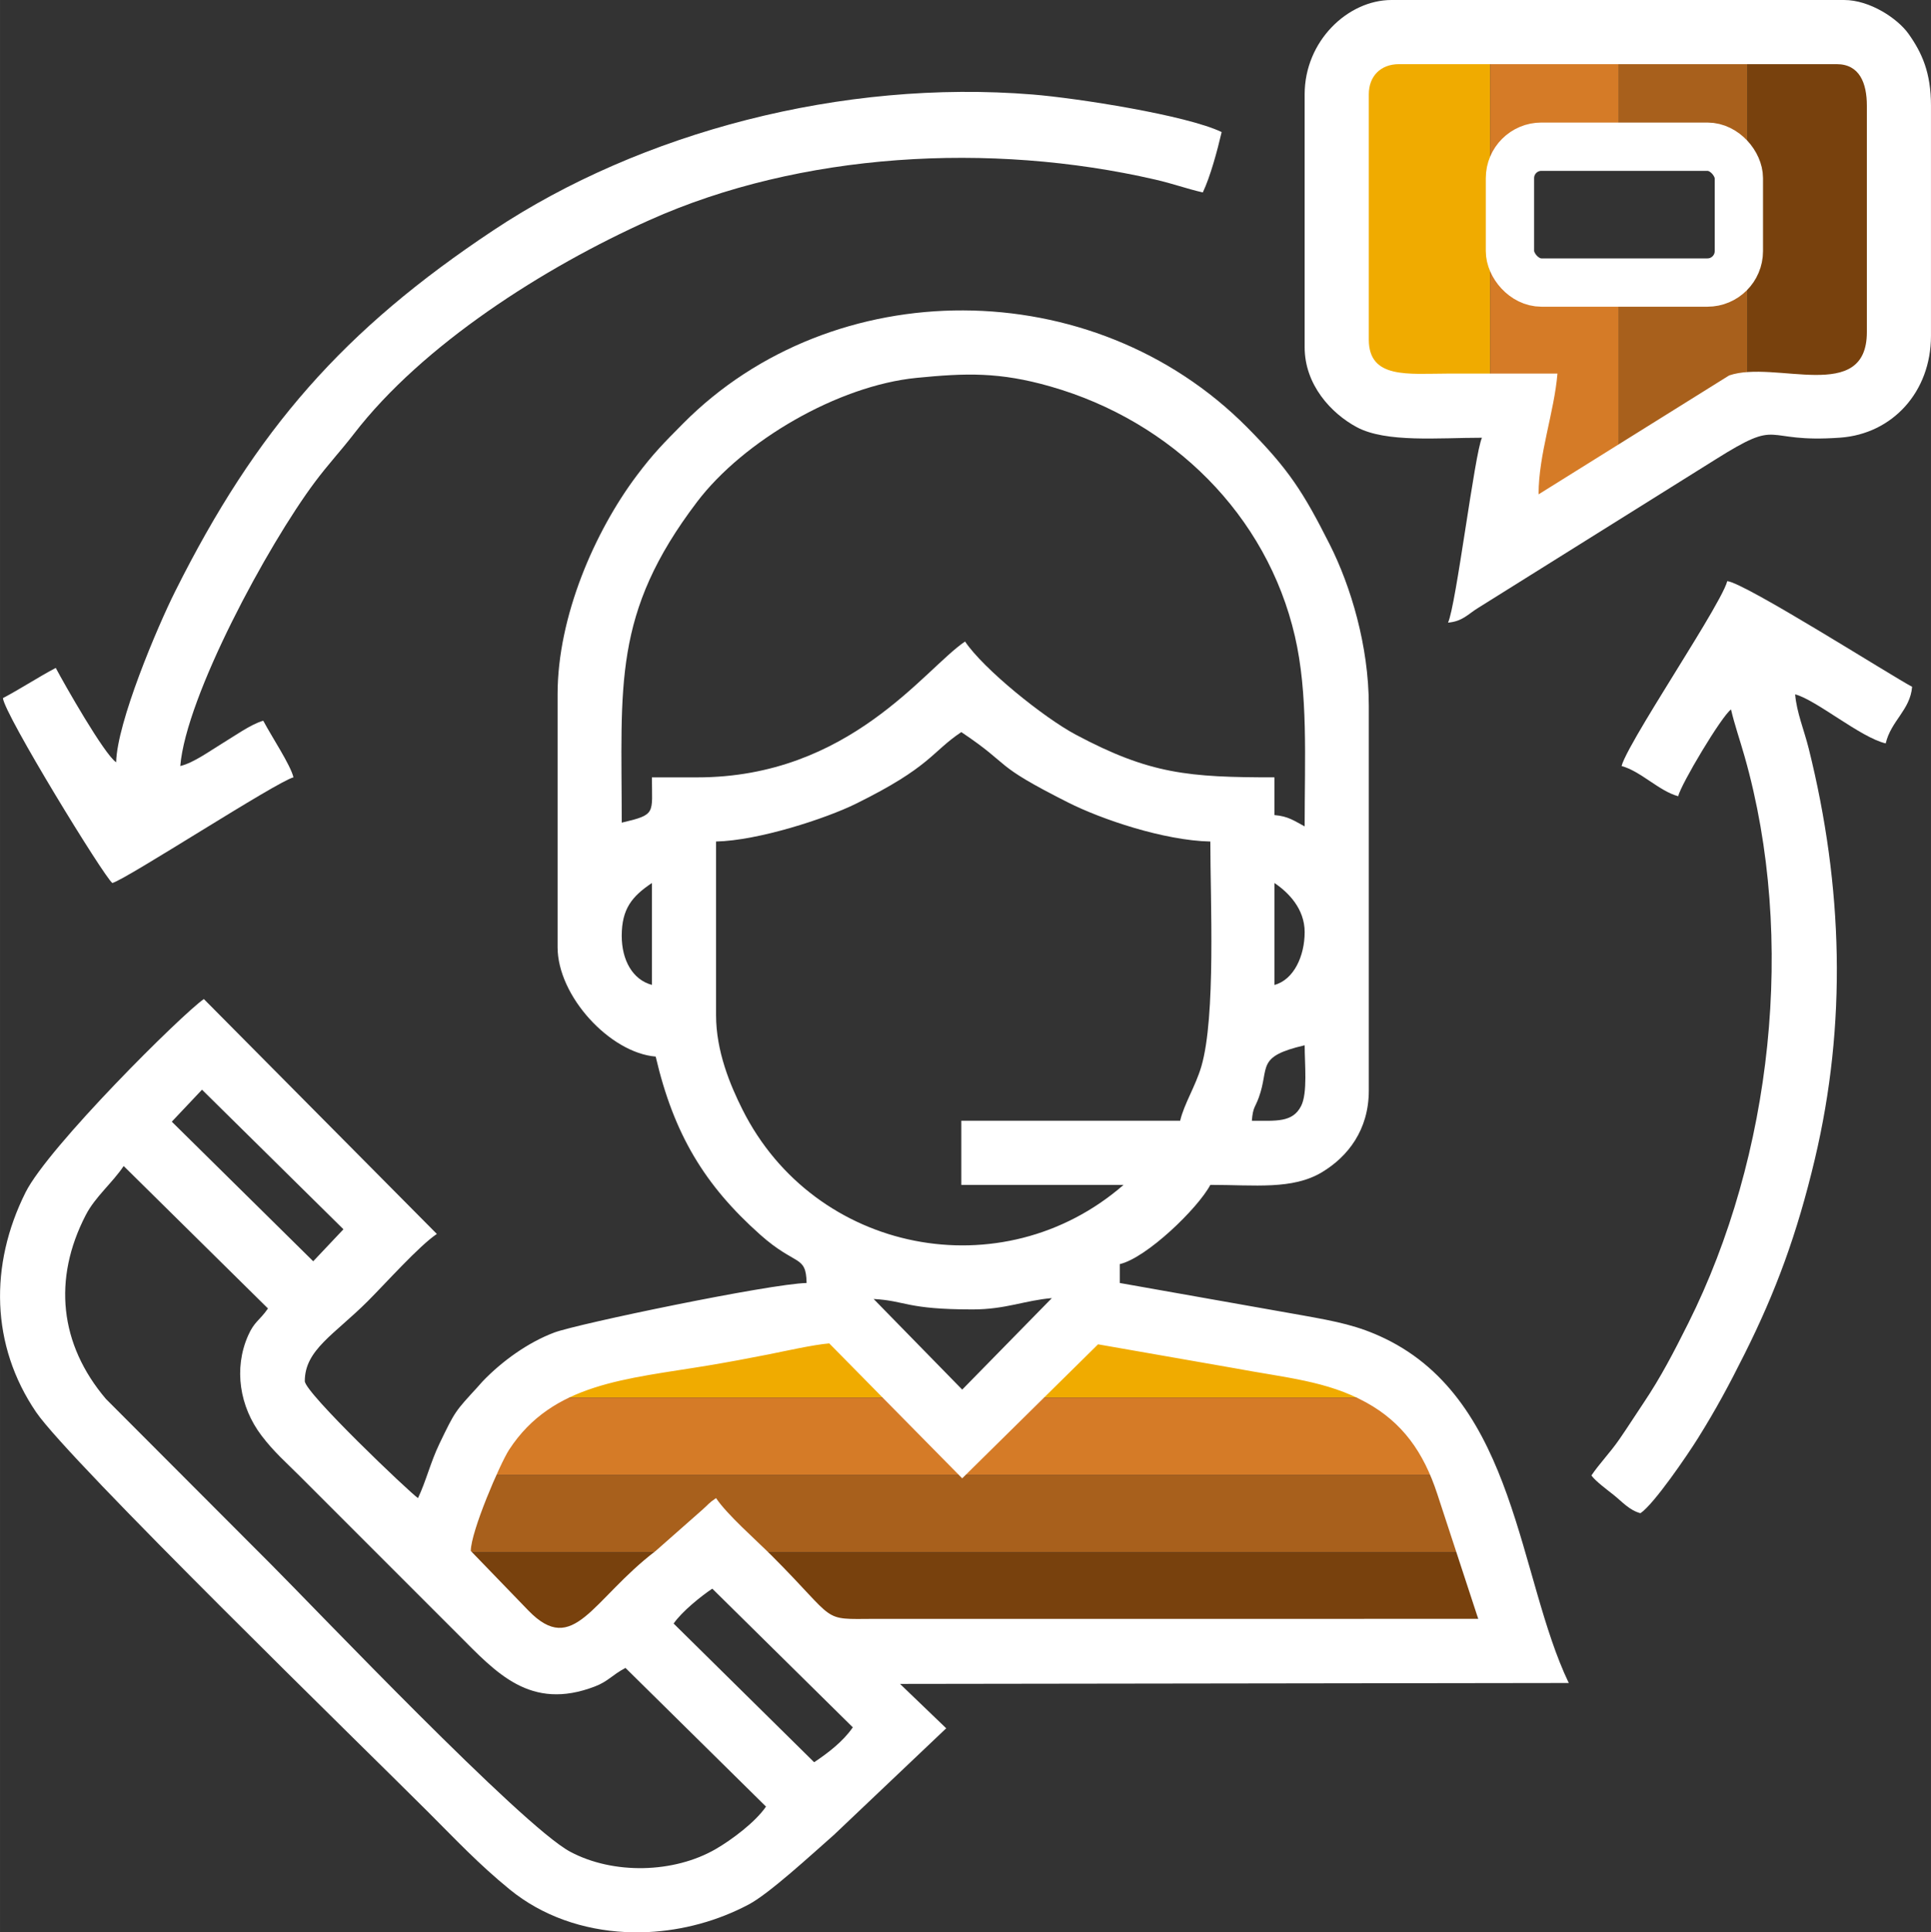 <svg xmlns="http://www.w3.org/2000/svg" xmlns:xlink="http://www.w3.org/1999/xlink" xml:space="preserve" width="67.704mm" height="67.733mm" style="shape-rendering:geometricPrecision; text-rendering:geometricPrecision; image-rendering:optimizeQuality; fill-rule:evenodd; clip-rule:evenodd" viewBox="0 0 1143.06 1143.56"><rect x="0" y="0" width="1143.06" height="1143.56" fill="#333333" stroke="none"/> <defs>  <style type="text/css">   <![CDATA[    .str0 {stroke:white;stroke-width:28.59;stroke-miterlimit:22.926}    .fil5 {fill:none}    .fil4 {fill:#78410D}    .fil3 {fill:#A8601C}    .fil2 {fill:#D57B27}    .fil1 {fill:#F0AB00}    .fil0 {fill:white}   ]]>  </style> </defs> <g id="Layer_x0020_1">    <g id="_1998976244304">   <path class="fil0" d="M68.74 451.17c-7.06,-4.72 -30.65,-46.22 -35.74,-55.84 -10.78,5.7 -20.13,11.97 -31.27,17.87 0.8,9.54 59.86,105.84 64.77,109.44 8.48,-2.27 96.81,-59.76 107.21,-62.54 -1.7,-7.29 -12.67,-23.68 -17.87,-33.5 -7.13,1.9 -17.91,9.62 -24.44,13.53 -6.56,3.93 -16.78,11.43 -24.69,13.28 3.43,-41.27 51.65,-130.61 79.75,-168.17 7.85,-10.49 15.55,-18.72 22.99,-28.38 40.71,-52.86 112.56,-98.59 174.97,-126.56 89.38,-40.06 201.66,-46.53 299.46,-24 10.74,2.47 17.87,5.23 28.12,7.61 4.4,-9.18 8.58,-24.63 11.17,-35.74 -20.86,-10.01 -85.47,-20.08 -111.79,-22.22 -112.92,-9.17 -232.05,22.39 -319.25,80.31 -88.75,58.94 -140.46,117.87 -188.38,213.65 -10.82,21.63 -34.47,77.66 -34.99,101.25z"></path>   <path class="fil0" d="M1062.65 410.97l0 0zm0 0c12.63,3.37 38.72,25.57 53.61,29.04 3.12,-13.39 14.48,-19.69 15.63,-33.5 -12.64,-6.69 -99.2,-61.69 -109.44,-62.54 -1.86,8 -25.01,44.35 -30.85,54.02 -6.17,10.22 -29.82,47.38 -31.69,55.42 11.24,3 22.27,14.87 33.5,17.87 1.66,-7.12 25.54,-47.17 31.27,-51.37 2.1,9.03 5.24,17.99 8.01,27.73 30.75,108.05 16.18,236.73 -33.32,335.59 -8.65,17.27 -16.22,31.9 -26.5,47.21 -5.15,7.67 -8.87,13.62 -14.28,21.46 -5.6,8.11 -11.86,14.42 -16.55,21.42 2.57,3.5 9.07,8.26 13.1,11.47 5.22,4.16 9.32,9.1 15.93,10.87 8.08,-5.41 27.98,-34.69 33.94,-44.23 10.74,-17.17 18.42,-31.45 27.85,-50.32 18.34,-36.68 30.89,-70.56 41.42,-114.93 19.02,-80.15 16.76,-161.35 -3.58,-243.04 -2.75,-11.03 -7.17,-21.47 -8.06,-32.15z"></path>   <g>    <polygon class="fil1" points="805.99,230.13 805.99,32.49 882.11,32.49 882.11,240.35 819.38,233.51 "></polygon>    <path class="fil2" d="M882.11 240.35l0 -207.86 76.13 0 0 54.34 -45.79 0c-10.24,0 -18.61,8.37 -18.61,18.61l0 43.18c0,10.24 8.37,18.61 18.61,18.61l45.79 0 0 118.91c-5.66,3.34 -11.31,6.66 -16.84,9.9l-54.74 0c6,-24.44 14.62,-53.6 14.62,-53.6l-19.17 -2.09z"></path>    <path class="fil3" d="M958.24 286.14l0 -118.91 52.48 0c10.24,0 18.61,-8.37 18.61,-18.61l0 -43.18c0,-10.24 -8.37,-18.61 -18.61,-18.61l-52.48 0 0 -54.34 76.12 0 0 209.46c-9.3,4.63 -42.84,24.58 -76.12,44.19z"></path>    <path class="fil4" d="M1034.36 241.95l0 -209.46 76.13 0 0 207.07c-32.1,0.63 -71.1,1.39 -73.71,1.39 -0.28,0 -1.11,0.35 -2.42,1z"></path>   </g>   <path class="fil0" d="M910.77 292.59c0,-23.82 9.25,-48.47 11.17,-71.47 -21.59,0 -43.18,-0.01 -64.77,0 -23.41,0.01 -46.9,3.36 -46.9,-20.1l0 -145.18c0,-10.8 7.06,-17.87 17.87,-17.87l259.09 0c13.57,0 17.87,11.27 17.87,24.57l0 134.01c0,42.8 -54.27,16.28 -81.54,25.67l-112.78 70.37zm-138.48 -236.75l0 149.65c0,22.26 15.67,39.18 30.84,47.33 17.34,9.32 48.49,6.27 74.13,6.27 -4.29,8.94 -15.37,99.59 -20.1,109.44 8.62,-0.72 11.84,-5.08 17.98,-8.82l140.17 -87.65c40.42,-25.45 26.44,-9.55 74.08,-13.03 30.77,-2.24 53.66,-27 53.66,-60.25l0 -136.24c0,-19.54 -5.29,-31.26 -13.3,-42.54 -6.39,-9 -22.83,-20 -38.07,-20l-268.02 0c-25.67,0 -51.37,24.18 -51.37,55.84z"></path>   <g>    <path class="fil1" d="M450.38 781.46l38.75 0c12.14,10.48 36.04,31.06 53.31,45.78l-236.73 0 10.38 -16.74 134.29 -29.04zm357.5 45.78l-219.66 0c22.83,-17.64 52.48,-42.8 52.48,-42.8l117.63 8.19c0,0 24.11,17.14 49.55,34.61z"></path>    <path class="fil2" d="M305.71 827.24l236.73 0c10.6,9.03 18.72,15.85 20.08,16.76 1.63,1.09 12.53,-6.59 25.7,-16.76l219.66 0c23.73,16.3 48.62,32.89 56.17,36.12 2.7,1.15 6.3,2.33 10.43,3.36l0 6.3 -597.15 0 28.38 -45.78z"></path>    <polygon class="fil3" points="277.33,873.01 874.48,873.01 874.48,918.79 271.3,918.79 271.3,882.74 "></polygon>    <polygon class="fil4" points="271.3,918.79 874.48,918.79 874.48,964.57 455.32,964.57 455.32,933.34 386.82,933.34 386.82,964.57 271.3,964.57 "></polygon>   </g>   <path class="fil0" d="M398.75 960.96c5.04,-7.25 16.36,-16.29 22.89,-20.65l83.19 82.09c-5.89,8.52 -14.87,15.29 -22.89,20.65l-83.19 -82.09zm-15.15 182.6l-13.41 0c-24.96,-1.24 -49.13,-9.41 -68.49,-25.23 -18.36,-15 -31.56,-29.11 -48.13,-45.68 -37.04,-37.04 -212.49,-207.85 -232.21,-236.83 -26.87,-39.5 -27.71,-87.17 -6.25,-130.05 13.54,-27.04 92.79,-105.67 105.56,-114.44l137.92 139.03c-10.44,6.99 -30.35,29.24 -40.76,39.65 -19.99,19.99 -37.41,28.92 -37.41,47.46 0,6.85 62.1,65.95 67,69.24 4.7,-9.8 7.43,-21.22 12.63,-32.04 9.42,-19.63 9.44,-19.25 22.41,-33.43 0.7,-0.76 3.01,-3.39 3.15,-3.55 11.55,-12.06 26.95,-23.13 42.5,-28.98 13.66,-5.13 127.65,-28.84 149.36,-29.32 -0.37,-16.84 -6.22,-9.71 -27.35,-28.49 -32.9,-29.25 -51.26,-59.47 -61.99,-105.52 -27.08,-2.25 -58.07,-35.81 -58.07,-64.77l0 -149.65c0,-46.11 22.02,-96.44 46.9,-129.55 9.74,-12.95 15.86,-19.11 27.36,-30.71 88.63,-89.43 242.52,-89.93 333.92,2.23 24.49,24.69 33.16,38.12 48.95,69.43 12.35,24.48 23.08,59.86 23.08,95.3l0 227.82c0,23.35 -12.44,39.12 -27.65,48.29 -17.51,10.56 -39.73,7.54 -66.16,7.54 -7.36,13.9 -37.71,43.2 -53.61,46.9l0 11.17 108.15 19.16c20.19,3.62 33.08,6.11 48.82,13.72 77.74,37.59 78.81,141.33 108.82,203.88l-395.87 0.54 27.34 26.27 -66.46 63.08c-13.68,12.05 -38.3,34.75 -50.4,41.17 -18.43,9.78 -39.06,15.36 -59.65,16.36zm-104.91 -225.58c0,-11.42 17.3,-51.66 22.7,-59.94 25.7,-39.41 69.34,-41.76 117.71,-49.8 11.15,-1.86 23.99,-4.23 35.84,-6.59 9.54,-1.9 26.52,-5.73 35.93,-6.51l78.71 79.87 80.42 -79.32 80.8 14.14c30.19,5.68 54.66,7.44 77.97,20.3 21.41,11.82 33.87,29.3 42,54.04l24.27 74.01 -357.37 0.01c-32.45,0.17 -21.17,2.27 -60.86,-37.42 -9.47,-9.47 -26.32,-24.17 -32.95,-34.06 -4.52,3.03 -4.34,3.63 -8.44,7.2l-27.3 24.07c-37.81,28.85 -48.47,63.06 -75.41,35.21l-34.03 -35.21zm238.46 -149.12c19.16,1.03 19.17,6.18 58.6,6.18 19.58,0 30.86,-5.37 46.9,-6.7l-53.06 54.15 -52.44 -53.63zm-443.94 -78.7l85.42 84.32c-5.09,7.32 -8.06,7.61 -11.8,16.11 -8.57,19.44 -5.04,41.99 8,59.16 7.39,9.72 14.38,15.71 22.79,24.12 16.18,16.18 30.72,30.72 46.9,46.91 16.18,16.18 30.72,30.72 46.9,46.9 22.17,22.17 42.41,45.26 80.76,30.51 7.9,-3.04 10,-6.69 18.07,-10.97l83.19 82.09c-6.43,9.33 -20.31,19.63 -29.64,25.06 -24.86,14.46 -60.84,15.28 -86.36,1.6 -28.53,-15.3 -151.4,-144.43 -176.58,-169.61l-98.18 -98.36c-27.43,-32.31 -31.53,-70.97 -11.89,-108.87 5.61,-10.82 15.73,-18.98 22.41,-28.96zm28.48 -26.25l17.89 -18.94 83.72 82.62 -17.89 18.94 -83.72 -82.62zm639.34 -0.55c0.69,-8.28 1.9,-7.64 4.12,-13.75 6.55,-18.04 -2.05,-24.12 27.15,-30.92 0,11.36 1.8,28.19 -2.08,35.89 -5.02,9.94 -14.73,8.78 -29.19,8.78zm-42.44 0l-129.54 0 0 37.97 96.04 0c-71.7,62.32 -182.89,40.66 -225.61,-44.64 -7.21,-14.4 -15.61,-34.38 -15.61,-55.86l0 -102.74c25.18,-0.56 65.08,-13.63 82.67,-22.3 44.6,-21.99 44.61,-30.48 62.51,-42.47 30.94,20.72 17.04,18.38 63.28,41.7 19.69,9.93 56.58,22.46 84.13,23.08 0,34.86 3.33,103.68 -5.33,133.15 -3.49,11.85 -10.19,22.07 -12.54,32.14zm-330.56 -109.44c0,-16.05 6.15,-23.42 17.87,-31.27l0 60.3c-11.42,-3.05 -17.87,-14.66 -17.87,-29.04zm386.4 29.04l0 -60.3c8.32,5.57 17.87,15.31 17.87,29.04 0,14.19 -6.45,28.22 -17.87,31.27zm-341.73 -122.84l-26.8 0c0,21.51 2.71,22.01 -17.87,26.8 0,-81.5 -5.67,-123.67 44.62,-189.9 27.45,-36.14 83.46,-68.77 129.89,-73.36 29.29,-2.89 49.08,-3.54 79.2,5.07 72.3,20.66 128.22,76.28 144.77,147.82 7.87,34.02 5.78,71.92 5.78,112.59 -6.05,-3.2 -9.55,-6.01 -17.87,-6.7l0 -22.33c-50.82,0 -73.7,-1.86 -117.65,-25.29 -18.92,-10.08 -54.61,-38.86 -65.5,-55.11 -23.89,16 -68.22,80.41 -158.58,80.41z"></path>   <rect class="fil5 str0" x="893.83" y="86.83" width="135.5" height="80.41" rx="18.61" ry="18.61"></rect>  </g> </g></svg>